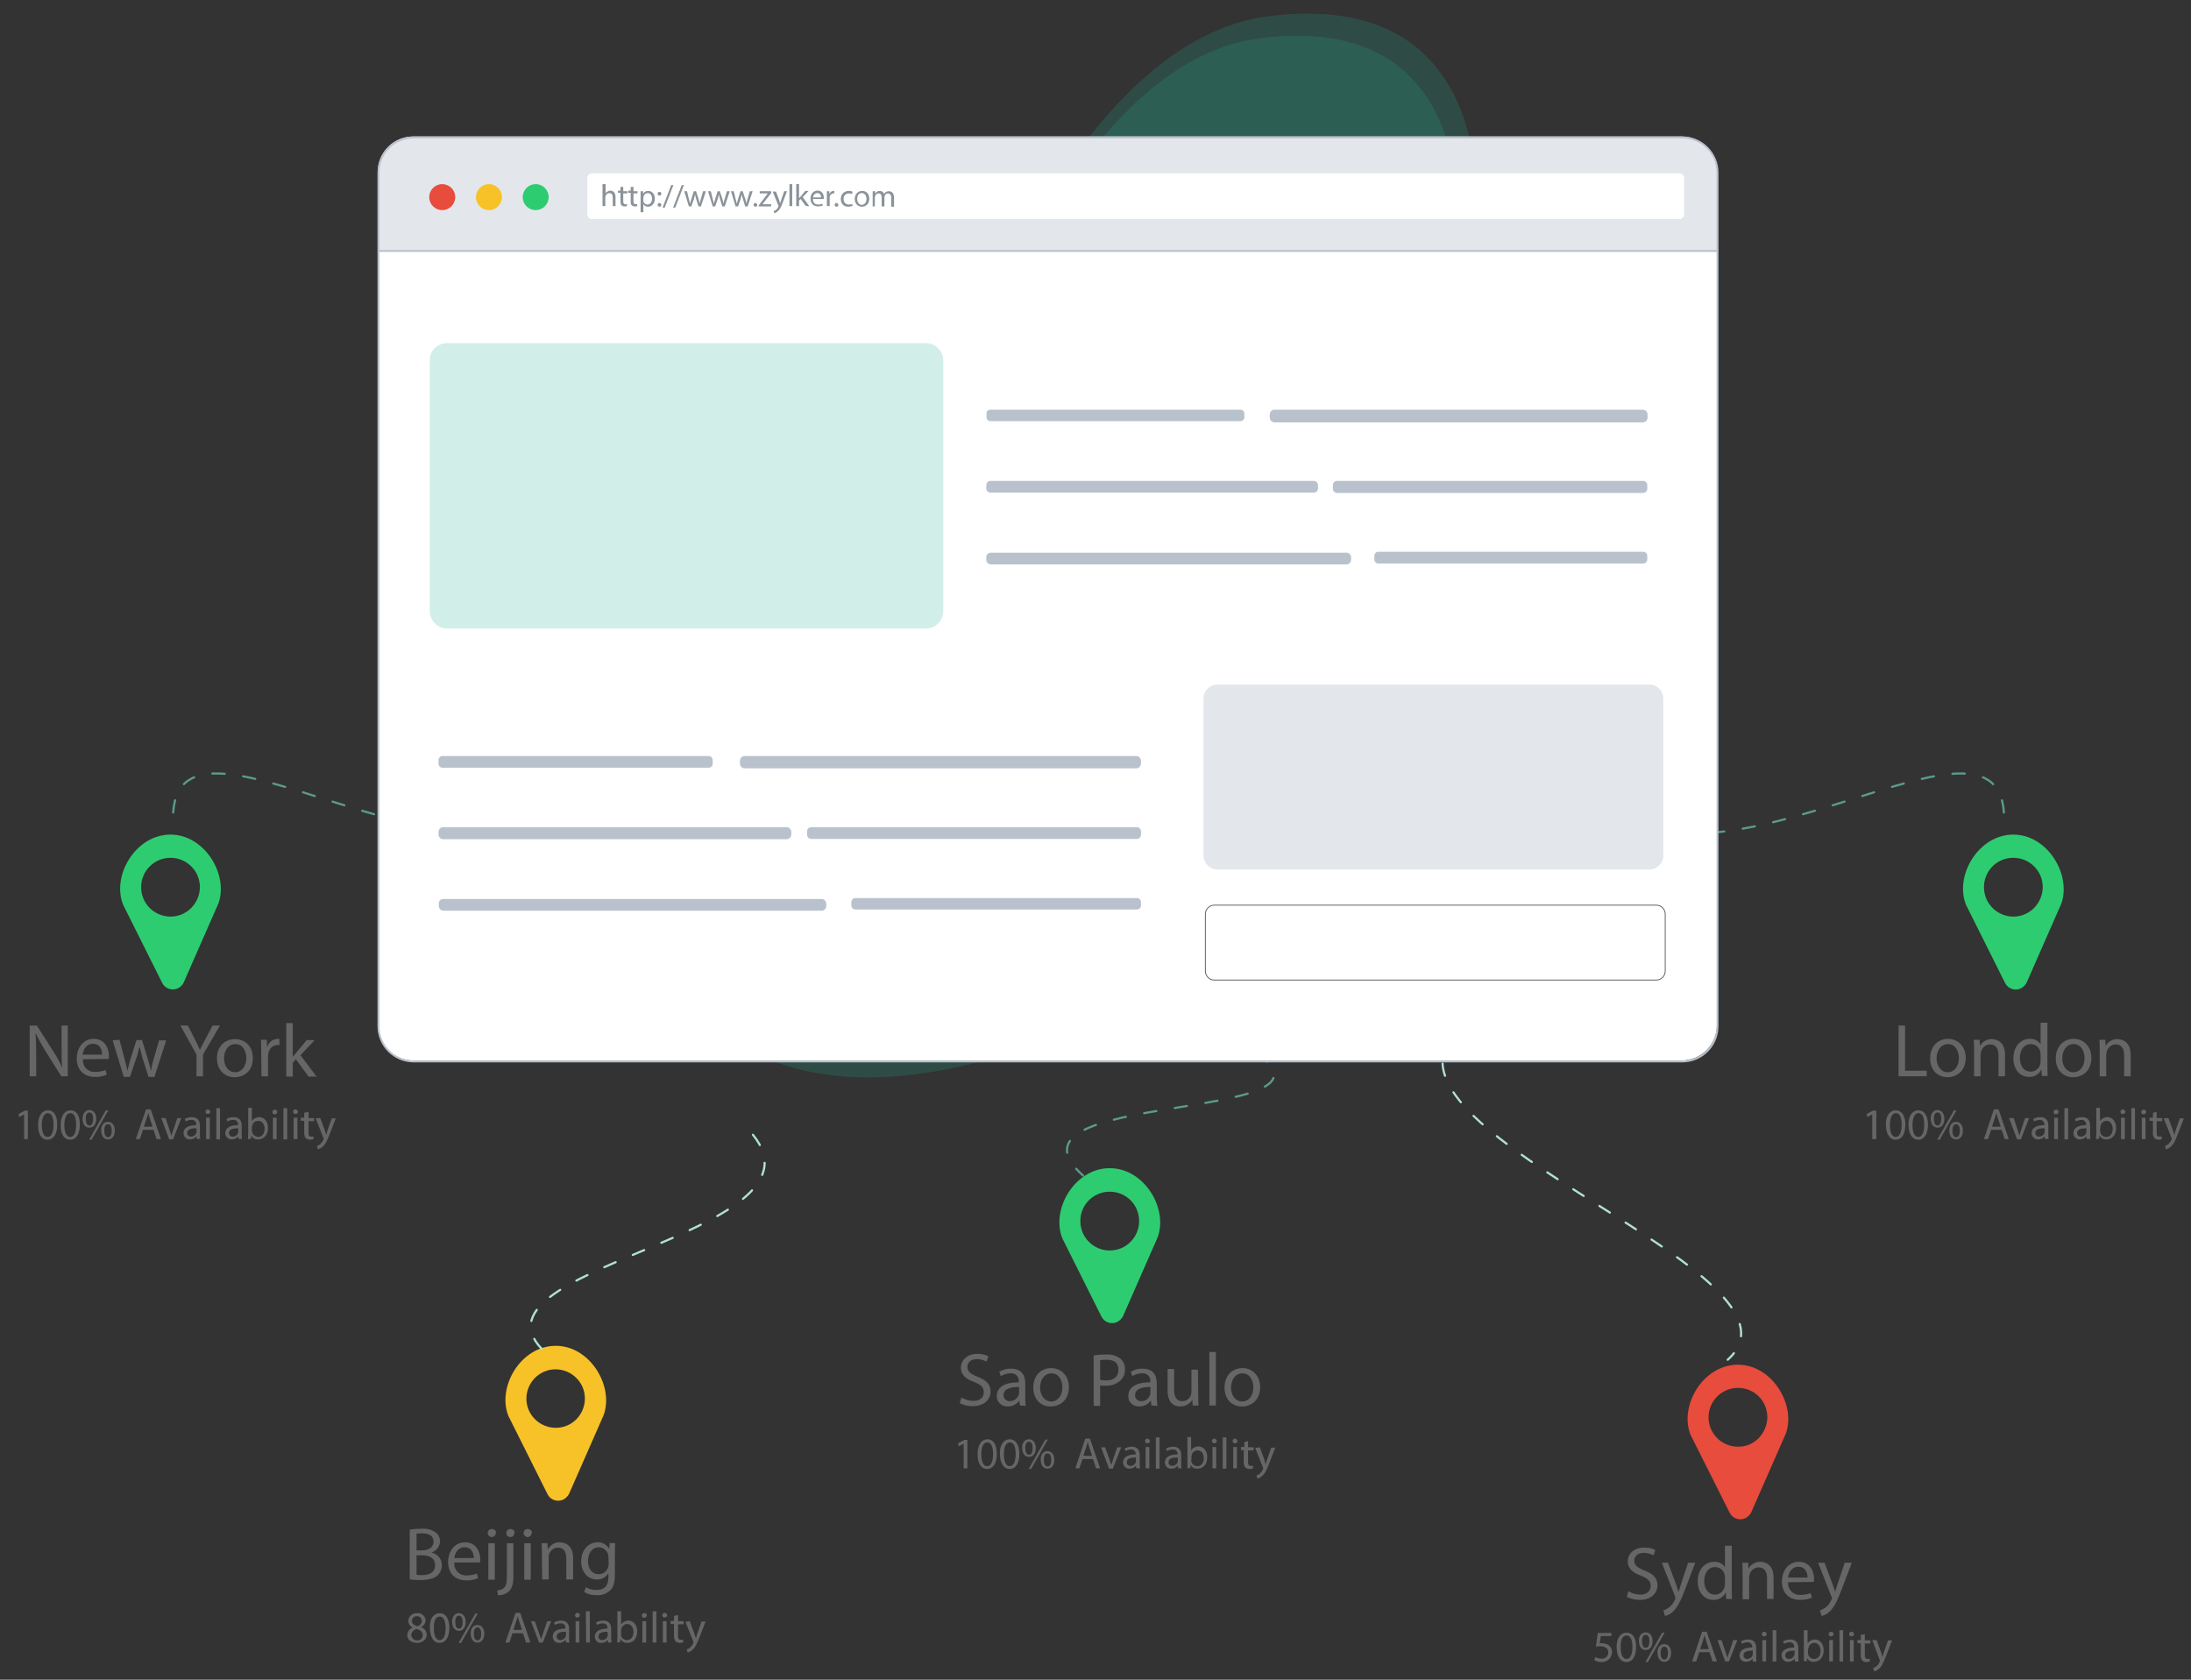 <?xml version="1.0" encoding="utf-8"?>
<!-- Generator: Adobe Illustrator 24.0.1, SVG Export Plug-In . SVG Version: 6.00 Build 0)  -->
<svg version="1.1" id="Layer_1" xmlns="http://www.w3.org/2000/svg" xmlns:xlink="http://www.w3.org/1999/xlink" x="0px" y="0px"
	 viewBox="0 0 708 542.8" style="enable-background:new 0 0 708 542.8;" xml:space="preserve">
<rect x="0" y="0" width="708" height="542.8" fill="#333333" stroke="none"/>
<style type="text/css">
	.st0{opacity:0.2;}
	.st1{fill:#20AB8E;}
	.st2{fill:none;stroke:#5B9A8C;stroke-width:0.7;stroke-linecap:round;stroke-linejoin:round;stroke-dasharray:4,6.02;}
	.st3{fill:#E74C3C;}
	.st4{fill:#F7C228;}
	.st5{fill:#2ECC71;}
	.st6{fill:#666666;}
	.st7{fill:none;stroke:#AFE1D6;stroke-width:0.7;stroke-linecap:round;stroke-linejoin:round;stroke-dasharray:4,6.02;}
	.st8{fill:#FFFFFF;}
	.st9{fill:#E3E7EB;}
	.st10{fill:none;stroke:#B9C2CC;stroke-width:0.62;stroke-miterlimit:10;}
	.st11{fill:#D2EEE8;stroke:#FFFFFF;stroke-width:0.77;stroke-linecap:round;stroke-linejoin:round;}
	.st12{fill:none;stroke:#5D6166;stroke-width:0.28;stroke-miterlimit:10;}
	.st13{fill:#B9C2CC;}
	.st14{enable-background:new    ;}
	.st15{fill:#8B9299;}
</style>
<title>Artboard 237 copy 2</title>
<g class="st0">
	<path class="st1" d="M515.1,162.6c-5.9-16.5-15.3-21.6-24.1-32.2c-10.8-13-18.2-22.4-15.3-39c4.6-27.2,6.6-95.1-65.5-86.2
		c-25.8,3.2-46.2,23-61.1,42.7c-12.6,16.8-35.4,18.3-53.6,22.2C272.9,75,250,82.2,229.3,92.9c-42.8,21.9-55.6,53.5-53.9,93.9
		c0.5,12.2,2.3,31.4,22.9,53.9c27.8,30.4,68.2,34.4,116.9,20.5c11.1-3.2,21.7-8.2,32.6-12c11.4-3.9,23.2-6.4,35.2-7.6
		c27.9-2.7,56.9,2.2,83.7-6.1c14.2-4.4,27.1-12.4,37.4-23.2C516.8,198.7,521.4,180.1,515.1,162.6z"/>
</g>
<g class="st0">
	<path class="st1" d="M506.9,161.3c-5.6-15.6-14.5-20.4-22.9-30.4c-10.3-12.3-17.2-21.2-14.5-37c4.4-25.8,6.2-90-62-81.6
		c-24.5,3-43.8,21.8-57.8,40.4c-12,15.9-33.5,17.3-50.8,21c-21.3,4.6-43,11.4-62.7,21.5c-40.6,20.8-52.7,50.7-51,88.9
		c0.5,11.5,2.1,29.7,21.6,51c26.3,28.7,64.6,32.6,110.7,19.4c10.5-3,20.5-7.8,30.9-11.3c10.8-3.7,22-6.1,33.3-7.2
		c26.5-2.6,53.9,2.1,79.3-5.8c13.5-4.2,25.7-11.8,35.4-22C508.5,195.6,512.8,177.9,506.9,161.3z"/>
</g>
<g class="st0">
	<path class="st1" d="M492.6,257.7c-5.1-14.1-13-18.4-20.6-27.4c-9.2-11-15.5-19.1-13.1-33.2c3.9-23.2,5.6-81-55.8-73.5
		c-22,2.7-39.4,19.6-52,36.4c-10.8,14.3-30.1,15.6-45.7,18.9c-19.2,4.1-38.7,10.3-56.4,19.4c-36.5,18.7-47.4,45.6-45.9,80
		c0.5,10.4,1.9,26.8,19.5,45.9c23.7,25.9,58.1,29.3,99.6,17.4c9.5-2.7,18.5-7,27.8-10.2c9.7-3.3,19.8-5.5,30-6.5
		c23.8-2.3,48.5,1.9,71.3-5.2c12.1-3.8,23.1-10.6,31.9-19.8C494.1,288.5,498,272.5,492.6,257.7z"/>
</g>
<path class="st2" d="M187.6,258.4c-39.3,38.1-131.7-38.8-131.7,6.1"/>
<path class="st3" d="M561.6,441L561.6,441c-11.3,0-19.1,13.3-15.3,22.7l12.6,25.1c0.9,1.9,3.2,2.7,5.1,1.8c0.8-0.4,1.5-1.1,1.9-1.9
	l11.2-25.5C580.4,453.9,572.6,441,561.6,441z M561.6,467.5c-5.2,0-9.5-4.2-9.5-9.5c0-5.2,4.2-9.5,9.5-9.5s9.5,4.2,9.5,9.5
	c0,0,0,0,0,0C571,463.3,566.8,467.6,561.6,467.5L561.6,467.5L561.6,467.5z"/>
<path class="st4" d="M179.6,434.9L179.6,434.9c-11.3,0-19.1,13.3-15.3,22.7l12.6,25.2c0.9,1.9,3.2,2.7,5.1,1.8
	c0.8-0.4,1.5-1.1,1.9-1.9l11.2-25.5C198.4,447.8,190.6,434.9,179.6,434.9z M179.6,461.4c-5.2,0-9.5-4.2-9.5-9.4s4.2-9.5,9.4-9.5
	s9.5,4.2,9.5,9.4c0,0,0,0,0,0C189,457.2,184.8,461.4,179.6,461.4L179.6,461.4z"/>
<path class="st5" d="M358.6,377.5L358.6,377.5c-11.3,0-19.1,13.3-15.3,22.7l12.6,25.2c0.9,1.9,3.2,2.7,5.1,1.8
	c0.8-0.4,1.5-1.1,1.9-1.9l11.2-25.5C377.5,390.4,369.7,377.5,358.6,377.5z M358.6,404.1c-5.2,0-9.5-4.2-9.5-9.5s4.2-9.5,9.5-9.5
	s9.5,4.2,9.5,9.5c0,0,0,0,0,0C368.1,399.8,363.9,404.1,358.6,404.1C358.6,404.1,358.6,404.1,358.6,404.1L358.6,404.1z"/>
<path class="st5" d="M650.6,269.7L650.6,269.7c-11.3,0-19.1,13.3-15.3,22.7l12.6,25.2c0.9,1.9,3.2,2.7,5.1,1.8
	c0.8-0.4,1.5-1.1,1.9-1.9l11.2-25.5C669.4,282.6,661.6,269.7,650.6,269.7z M650.6,296.2c-5.2,0-9.5-4.2-9.5-9.5s4.2-9.5,9.5-9.5
	c5.2,0,9.5,4.2,9.5,9.5c0,0,0,0,0,0C660,292,655.8,296.2,650.6,296.2L650.6,296.2L650.6,296.2z"/>
<path class="st6" d="M613.5,331.4h2.1v14.6h7v1.8h-9.1V331.4z"/>
<path class="st6" d="M635.2,341.8c0,4.4-3,6.3-5.9,6.3c-3.2,0-5.6-2.3-5.6-6.1c0-3.9,2.6-6.3,5.8-6.3S635.2,338.2,635.2,341.8z
	 M625.8,342c0,2.6,1.5,4.5,3.6,4.5s3.6-1.9,3.6-4.6c0-2-1-4.5-3.5-4.5S625.8,339.7,625.8,342L625.8,342z"/>
<path class="st6" d="M637.9,339.2c0-1.2,0-2.2-0.1-3.2h1.9l0.1,2l0,0c0.8-1.4,2.3-2.3,3.9-2.2c1.6,0,4.2,1,4.2,5v7h-2.1V341
	c0-1.9-0.7-3.5-2.7-3.5c-1.3,0-2.5,0.9-2.9,2.2c-0.1,0.3-0.2,0.7-0.2,1v7.1h-2.1V339.2z"/>
<path class="st6" d="M661.6,330.5v14.2c0,1,0,2.2,0.1,3h-1.9l-0.1-2h-0.1c-0.8,1.5-2.3,2.4-4,2.3c-2.8,0-5-2.4-5-6
	c0-3.9,2.4-6.3,5.3-6.3c1.4-0.1,2.8,0.6,3.5,1.8h0v-7L661.6,330.5z M659.4,340.8c0-0.3,0-0.6-0.1-0.9c-0.3-1.5-1.6-2.5-3.1-2.5
	c-2.2,0-3.5,2-3.5,4.5c0,2.4,1.2,4.4,3.5,4.4c1.5,0,2.8-1.1,3.1-2.5c0.1-0.3,0.1-0.6,0.1-0.9L659.4,340.8z"/>
<path class="st6" d="M675.8,341.8c0,4.4-3,6.3-5.9,6.3c-3.2,0-5.6-2.3-5.6-6.1c0-3.9,2.6-6.3,5.8-6.3S675.8,338.2,675.8,341.8z
	 M666.4,342c0,2.6,1.5,4.5,3.6,4.5s3.6-1.9,3.6-4.6c0-2-1-4.5-3.5-4.5S666.4,339.7,666.4,342L666.4,342z"/>
<path class="st6" d="M678.5,339.2c0-1.2,0-2.2-0.1-3.2h1.9l0.1,2l0,0c0.8-1.4,2.3-2.3,3.9-2.2c1.6,0,4.2,1,4.2,5v7h-2.1V341
	c0-1.9-0.7-3.5-2.7-3.5c-1.3,0-2.5,0.9-2.9,2.2c-0.1,0.3-0.2,0.7-0.2,1v7.1h-2.1V339.2z"/>
<path class="st6" d="M605,360.1L605,360.1l-1.6,0.9l-0.2-1l2-1.1h1.1v9.2H605L605,360.1z"/>
<path class="st6" d="M615.7,363.4c0,3.1-1.2,4.9-3.2,4.9c-1.8,0-3-1.7-3.1-4.7s1.3-4.8,3.2-4.8S615.7,360.5,615.7,363.4z
	 M610.7,363.6c0,2.4,0.7,3.8,1.9,3.8s1.9-1.5,1.9-3.9s-0.6-3.8-1.9-3.8C611.5,359.7,610.7,361.1,610.7,363.6L610.7,363.6z"/>
<path class="st6" d="M623,363.4c0,3.1-1.2,4.9-3.2,4.9c-1.8,0-3-1.7-3.1-4.7s1.3-4.8,3.2-4.8S623,360.5,623,363.4z M618,363.6
	c0,2.4,0.7,3.8,1.9,3.8s1.9-1.5,1.9-3.9s-0.6-3.8-1.9-3.8C618.8,359.7,618,361.1,618,363.6L618,363.6z"/>
<path class="st6" d="M628.3,361.5c0,2-1,2.9-2.2,2.9s-2.1-0.9-2.2-2.8s1-2.9,2.2-2.9S628.3,359.8,628.3,361.5z M624.9,361.6
	c0,1.2,0.4,2.1,1.2,2.1s1.2-0.9,1.2-2.1s-0.3-2.1-1.2-2.1S624.9,360.4,624.9,361.6z M626,368.3l5.4-9.5h0.8l-5.4,9.5H626z
	 M634.3,365.3c0,2-1,2.9-2.2,2.9s-2.2-0.9-2.2-2.8s1-2.9,2.2-2.9S634.3,363.6,634.3,365.3L634.3,365.3z M630.9,365.4
	c0,1.2,0.4,2.1,1.2,2.1s1.2-0.9,1.2-2.1s-0.3-2.1-1.2-2.1S630.9,364.2,630.9,365.4L630.9,365.4z"/>
<path class="st6" d="M643.4,365.1l-1,3h-1.3l3.2-9.6h1.5l3.3,9.6h-1.3l-1-3H643.4z M646.5,364.1l-0.9-2.8c-0.2-0.6-0.3-1.2-0.5-1.7
	l0,0c-0.1,0.6-0.3,1.1-0.5,1.7l-0.9,2.8H646.5z"/>
<path class="st6" d="M650.7,361.3l1.3,3.9c0.2,0.6,0.4,1.2,0.5,1.8l0,0c0.2-0.6,0.4-1.1,0.6-1.8l1.3-3.9h1.3l-2.7,6.9h-1.2l-2.6-6.9
	H650.7z"/>
<path class="st6" d="M660.8,368.1l-0.1-0.9l0,0c-0.5,0.7-1.3,1-2.1,1c-1.1,0.1-2-0.8-2.1-1.9c0,0,0-0.1,0-0.1c0-1.7,1.5-2.6,4.1-2.6
	v-0.1c0.1-0.8-0.5-1.5-1.2-1.6c-0.1,0-0.2,0-0.3,0c-0.6,0-1.3,0.2-1.8,0.5l-0.3-0.8c0.7-0.4,1.5-0.6,2.3-0.6c2.1,0,2.6,1.4,2.6,2.8
	v2.6c0,0.6,0,1.1,0.1,1.6L660.8,368.1z M660.6,364.6c-1.4,0-2.9,0.2-2.9,1.5c-0.1,0.6,0.4,1.1,1,1.2c0.1,0,0.1,0,0.2,0
	c0.7,0,1.4-0.4,1.7-1.1c0-0.1,0.1-0.3,0.1-0.4V364.6z"/>
<path class="st6" d="M665.2,359.3c0,0.4-0.3,0.7-0.7,0.8c0,0-0.1,0-0.1,0c-0.4,0-0.8-0.3-0.8-0.7c0,0,0,0,0,0c0-0.4,0.3-0.8,0.7-0.8
	c0,0,0,0,0.1,0C664.9,358.5,665.2,358.9,665.2,359.3C665.2,359.3,665.2,359.3,665.2,359.3z M663.8,368.1v-6.9h1.2v6.9H663.8z"/>
<path class="st6" d="M667.1,358.1h1.2v10.1h-1.2V358.1z"/>
<path class="st6" d="M674.3,368.1l-0.1-0.9l0,0c-0.5,0.7-1.3,1-2.1,1c-1.1,0.1-2-0.8-2.1-1.9c0,0,0-0.1,0-0.1c0-1.7,1.5-2.6,4.1-2.6
	v-0.1c0.1-0.8-0.5-1.5-1.2-1.6c-0.1,0-0.2,0-0.3,0c-0.6,0-1.3,0.2-1.8,0.5l-0.3-0.8c0.7-0.4,1.5-0.6,2.3-0.6c2.1,0,2.6,1.4,2.6,2.8
	v2.6c0,0.6,0,1.1,0.1,1.6L674.3,368.1z M674.1,364.6c-1.4,0-2.9,0.2-2.9,1.5c-0.1,0.6,0.4,1.1,1,1.2c0.1,0,0.1,0,0.2,0
	c0.7,0,1.4-0.4,1.7-1.1c0-0.1,0.1-0.3,0.1-0.4V364.6z"/>
<path class="st6" d="M677.3,368.1c0-0.5,0.1-1.2,0.1-1.8v-8.3h1.2v4.3l0,0c0.5-0.8,1.4-1.3,2.3-1.3c1.7,0,2.9,1.4,2.9,3.5
	c0,2.5-1.5,3.7-3.1,3.7c-1,0.1-1.8-0.4-2.3-1.3l0,0l-0.1,1.1L677.3,368.1z M678.6,365.4c0,0.2,0,0.3,0.1,0.5c0.2,0.9,1,1.5,1.9,1.5
	c1.3,0,2.1-1.1,2.1-2.6c0-1.4-0.7-2.6-2-2.6c-0.9,0-1.7,0.6-1.9,1.5c0,0.2-0.1,0.3-0.1,0.5L678.6,365.4z"/>
<path class="st6" d="M686.8,359.3c0,0.4-0.4,0.7-0.9,0.7c-0.4,0-0.6-0.3-0.7-0.7c0-0.4,0.3-0.8,0.7-0.8c0,0,0,0,0,0
	C686.4,358.5,686.8,358.9,686.8,359.3C686.8,359.3,686.8,359.3,686.8,359.3z M685.4,368.1v-6.9h1.2v6.9H685.4z"/>
<path class="st6" d="M688.7,358.1h1.2v10.1h-1.2V358.1z"/>
<path class="st6" d="M693.5,359.3c0,0.4-0.3,0.7-0.7,0.8c0,0-0.1,0-0.1,0c-0.4,0-0.8-0.3-0.8-0.7c0,0,0,0,0,0c0-0.4,0.3-0.8,0.7-0.8
	c0,0,0,0,0.1,0C693.1,358.5,693.5,358.9,693.5,359.3C693.5,359.3,693.5,359.3,693.5,359.3z M692.1,368.1v-6.9h1.2v6.9H692.1z"/>
<path class="st6" d="M696.9,359.3v2h1.8v1h-1.8v3.7c0,0.9,0.2,1.3,0.9,1.3c0.2,0,0.5,0,0.7-0.1l0.1,0.9c-0.4,0.1-0.7,0.2-1.1,0.2
	c-0.5,0-1-0.2-1.3-0.5c-0.4-0.5-0.6-1.2-0.5-1.8v-3.8h-1.1v-1h1.1v-1.6L696.9,359.3z"/>
<path class="st6" d="M700.7,361.3l1.5,4.1c0.2,0.5,0.3,1,0.4,1.4l0,0c0.1-0.4,0.3-0.9,0.4-1.4l1.4-4h1.3l-1.9,4.9
	c-0.9,2.4-1.5,3.6-2.4,4.3c-0.4,0.4-1,0.7-1.5,0.8l-0.3-1.1c0.4-0.1,0.8-0.3,1.1-0.6c0.4-0.4,0.8-0.9,1-1.4c0.1-0.1,0.1-0.2,0.1-0.3
	c0-0.1,0-0.2-0.1-0.3l-2.5-6.3L700.7,361.3z"/>
<path class="st5" d="M55.1,269.7L55.1,269.7c-11.3,0-19.1,13.3-15.3,22.7l12.6,25.2c0.9,1.9,3.3,2.7,5.2,1.7
	c0.8-0.4,1.5-1.1,1.8-1.9l11.2-25.5C73.9,282.6,66.1,269.7,55.1,269.7z M55.1,296.2c-5.2,0-9.5-4.2-9.5-9.5c0-5.2,4.2-9.5,9.5-9.5
	c5.2,0,9.5,4.2,9.5,9.5c0,0,0,0,0,0C64.5,292,60.3,296.2,55.1,296.2C55.1,296.2,55.1,296.2,55.1,296.2L55.1,296.2z"/>
<path class="st6" d="M9.6,347.8v-16.4h2.3l5.3,8.3c1.1,1.7,2.1,3.5,2.9,5.3l0,0c-0.2-2.2-0.2-4.2-0.2-6.7v-6.9h2v16.4h-2.1l-5.2-8.3
	c-1.1-1.8-2.1-3.6-3-5.5h-0.1c0.1,2.1,0.2,4,0.2,6.8v7L9.6,347.8z"/>
<path class="st6" d="M26.8,342.3c-0.2,2.1,1.3,3.9,3.4,4.1c0.2,0,0.4,0,0.6,0c1.1,0,2.2-0.2,3.3-0.6l0.4,1.5
	c-1.2,0.5-2.6,0.8-3.9,0.7c-3.6,0-5.8-2.4-5.8-5.9s2.1-6.4,5.5-6.4c3.8,0,4.9,3.4,4.9,5.5c0,0.3,0,0.7-0.1,1L26.8,342.3z M33,340.8
	c0-1.4-0.6-3.5-3-3.5c-2.2,0-3.1,2-3.3,3.5H33z"/>
<path class="st6" d="M38.6,336l1.6,6c0.3,1.3,0.7,2.5,0.9,3.8h0.1c0.3-1.2,0.7-2.5,1-3.7l1.9-6h1.8l1.8,5.9c0.4,1.4,0.8,2.7,1,3.9
	h0.1c0.2-1.3,0.5-2.6,0.9-3.8l1.7-5.9h2.3l-3.8,11.8h-1.9l-1.8-5.6c-0.4-1.3-0.7-2.6-1-3.9H45c-0.3,1.3-0.6,2.6-1.1,3.9l-1.9,5.6h-2
	l-3.6-11.8L38.6,336z"/>
<path class="st6" d="M63.5,347.8v-7l-5.2-9.4h2.4l2.3,4.5c0.6,1.2,1.1,2.2,1.6,3.4l0,0c0.5-1.1,1-2.1,1.7-3.4l2.4-4.5h2.4l-5.5,9.4
	v7L63.5,347.8z"/>
<path class="st6" d="M81.7,341.9c0,4.4-3,6.2-5.9,6.2c-3.2,0-5.7-2.3-5.7-6.1c0-3.9,2.6-6.2,5.8-6.2
	C79.3,335.8,81.7,338.2,81.7,341.9z M72.4,342c0,2.6,1.5,4.5,3.6,4.5s3.6-1.9,3.6-4.6c0-2-1-4.5-3.5-4.5S72.4,339.7,72.4,342
	L72.4,342z"/>
<path class="st6" d="M84.4,339.7c0-1.4,0-2.6-0.1-3.7h1.9l0.1,2.3h0.1c0.4-1.5,1.7-2.5,3.3-2.6c0.2,0,0.4,0,0.6,0.1v2
	c-0.2-0.1-0.5-0.1-0.7-0.1c-1.5,0.1-2.7,1.2-2.9,2.8c-0.1,0.3-0.1,0.7-0.1,1v6.3h-2.1L84.4,339.7z"/>
<path class="st6" d="M94.6,341.5L94.6,341.5c0.3-0.4,0.8-0.9,1.1-1.3l3.4-4.1h2.6l-4.6,4.9l5.2,6.9h-2.6l-4.1-5.6l-1,1.2v4.4h-2.1
	v-17.3h2.1V341.5z"/>
<path class="st6" d="M7.8,360.1L7.8,360.1l-1.6,0.9L6,360l2-1.1H9v9.2H7.8V360.1z"/>
<path class="st6" d="M18.5,363.4c0,3.1-1.2,4.9-3.2,4.9c-1.8,0-3-1.7-3-4.7s1.3-4.8,3.2-4.8S18.5,360.5,18.5,363.4z M13.5,363.6
	c0,2.4,0.7,3.8,1.9,3.8s1.9-1.5,1.9-3.9s-0.6-3.8-1.9-3.8C14.3,359.7,13.5,361.1,13.5,363.6L13.5,363.6z"/>
<path class="st6" d="M25.8,363.4c0,3.1-1.2,4.9-3.2,4.9c-1.8,0-3-1.7-3-4.7s1.3-4.8,3.2-4.8S25.8,360.5,25.8,363.4z M20.8,363.6
	c0,2.4,0.7,3.8,1.9,3.8c1.3,0,1.9-1.5,1.9-3.9s-0.6-3.8-1.9-3.8C21.6,359.7,20.8,361.1,20.8,363.6L20.8,363.6z"/>
<path class="st6" d="M31.1,361.5c0,2-1,2.9-2.2,2.9s-2.2-0.9-2.2-2.8s1-2.9,2.2-2.9S31.1,359.8,31.1,361.5z M27.7,361.6
	c0,1.2,0.4,2.1,1.2,2.1s1.2-0.9,1.2-2.1s-0.3-2.1-1.2-2.1S27.7,360.4,27.7,361.6z M28.8,368.3l5.4-9.5H35l-5.4,9.5L28.8,368.3z
	 M37.1,365.3c0,2-1,2.9-2.2,2.9s-2.1-0.9-2.2-2.8s1-2.9,2.2-2.9S37.1,363.6,37.1,365.3L37.1,365.3z M33.7,365.4
	c0,1.2,0.4,2.1,1.2,2.1s1.2-0.9,1.2-2.1s-0.3-2.1-1.2-2.1S33.7,364.2,33.7,365.4L33.7,365.4z"/>
<path class="st6" d="M46.2,365.1l-1,3h-1.3l3.3-9.6h1.5l3.3,9.6h-1.4l-1-3H46.2z M49.3,364.1l-0.9-2.8c-0.2-0.6-0.4-1.2-0.5-1.7l0,0
	c-0.1,0.6-0.3,1.1-0.5,1.7l-0.9,2.8H49.3z"/>
<path class="st6" d="M53.5,361.3l1.3,3.9c0.2,0.6,0.4,1.2,0.6,1.8l0,0c0.2-0.6,0.3-1.1,0.6-1.8l1.3-3.9h1.3l-2.7,6.9h-1.2l-2.6-6.9
	H53.5z"/>
<path class="st6" d="M63.6,368.1l-0.1-0.9l0,0c-0.5,0.7-1.3,1-2.1,1c-1.1,0.1-2-0.8-2.1-1.9c0,0,0-0.1,0-0.1c0-1.7,1.5-2.6,4.1-2.6
	v-0.1c0.1-0.8-0.4-1.5-1.2-1.6c-0.1,0-0.2,0-0.4,0c-0.6,0-1.3,0.2-1.8,0.5l-0.3-0.8c0.7-0.4,1.5-0.6,2.3-0.6c2.1,0,2.6,1.4,2.6,2.8
	v2.6c0,0.6,0,1.1,0.1,1.6L63.6,368.1z M63.4,364.6c-1.4,0-2.9,0.2-2.9,1.5c-0.1,0.6,0.4,1.1,1,1.2c0.1,0,0.1,0,0.2,0
	c0.7,0,1.4-0.4,1.7-1.1c0-0.1,0.1-0.3,0.1-0.4V364.6z"/>
<path class="st6" d="M68,359.3c0,0.4-0.4,0.7-0.9,0.7c-0.4,0-0.6-0.3-0.7-0.7c0-0.4,0.3-0.8,0.7-0.8c0,0,0,0,0,0
	C67.6,358.5,68,358.9,68,359.3C68,359.3,68,359.3,68,359.3z M66.6,368.1v-6.9h1.2v6.9H66.6z"/>
<path class="st6" d="M69.9,358.1h1.2v10.1h-1.2V358.1z"/>
<path class="st6" d="M77.1,368.1l-0.1-0.9l0,0c-0.5,0.7-1.3,1-2.1,1c-1.1,0.1-2-0.8-2.1-1.9c0,0,0-0.1,0-0.1c0-1.7,1.5-2.6,4.1-2.6
	v-0.1c0.1-0.8-0.4-1.5-1.2-1.6c-0.1,0-0.2,0-0.4,0c-0.6,0-1.3,0.2-1.8,0.5l-0.3-0.8c0.7-0.4,1.5-0.6,2.3-0.6c2.1,0,2.6,1.4,2.6,2.8
	v2.6c0,0.6,0,1.1,0.1,1.6L77.1,368.1z M76.9,364.6c-1.4,0-2.9,0.2-2.9,1.5c-0.1,0.6,0.4,1.1,1,1.2c0.1,0,0.1,0,0.2,0
	c0.7,0,1.4-0.4,1.7-1.1c0-0.1,0.1-0.3,0.1-0.4V364.6z"/>
<path class="st6" d="M80.1,368.1c0-0.5,0.1-1.2,0.1-1.8v-8.3h1.2v4.3l0,0c0.5-0.8,1.4-1.3,2.3-1.3c1.7,0,2.9,1.4,2.9,3.5
	c0,2.5-1.6,3.7-3.1,3.7c-1,0.1-1.9-0.4-2.3-1.3l0,0l-0.1,1.1L80.1,368.1z M81.4,365.4c0,0.2,0,0.3,0.1,0.5c0.2,0.8,1,1.4,1.9,1.5
	c1.3,0,2.1-1.1,2.1-2.6c0-1.4-0.7-2.6-2.1-2.6c-0.9,0-1.7,0.6-1.9,1.5c0,0.2-0.1,0.3-0.1,0.5V365.4z"/>
<path class="st6" d="M89.6,359.3c0,0.4-0.3,0.7-0.7,0.8c0,0-0.1,0-0.1,0c-0.4,0-0.8-0.3-0.8-0.7c0,0,0,0,0,0c0-0.4,0.3-0.8,0.7-0.8
	c0,0,0,0,0,0C89.2,358.5,89.6,358.9,89.6,359.3C89.6,359.3,89.6,359.3,89.6,359.3z M88.2,368.1v-6.9h1.2v6.9H88.2z"/>
<path class="st6" d="M91.6,358.1h1.2v10.1h-1.2V358.1z"/>
<path class="st6" d="M96.3,359.3c0,0.4-0.4,0.7-0.9,0.7c-0.4,0-0.6-0.3-0.7-0.7c0-0.4,0.3-0.8,0.7-0.8c0,0,0,0,0,0
	C95.9,358.5,96.3,358.9,96.3,359.3C96.3,359.3,96.3,359.3,96.3,359.3z M94.9,368.1v-6.9h1.2v6.9H94.9z"/>
<path class="st6" d="M99.7,359.3v2h1.8v1h-1.8v3.7c0,0.9,0.2,1.3,0.9,1.3c0.2,0,0.5,0,0.7-0.1v0.9c-0.4,0.1-0.7,0.2-1.1,0.2
	c-0.5,0-1-0.2-1.4-0.5c-0.4-0.5-0.5-1.2-0.5-1.8v-3.8h-1.1v-1h1.1v-1.6L99.7,359.3z"/>
<path class="st6" d="M103.5,361.3l1.5,4.1c0.2,0.5,0.3,1,0.4,1.4l0,0c0.1-0.4,0.3-0.9,0.4-1.4l1.4-4h1.3l-1.9,4.9
	c-0.9,2.4-1.5,3.6-2.4,4.3c-0.4,0.4-1,0.7-1.5,0.8l-0.3-1.1c0.4-0.1,0.8-0.3,1.1-0.6c0.4-0.4,0.8-0.9,1-1.4c0.1-0.1,0.1-0.2,0.1-0.3
	c0-0.1,0-0.2-0.1-0.3l-2.5-6.3L103.5,361.3z"/>
<path class="st6" d="M310.7,451.6c1.1,0.7,2.5,1.1,3.8,1.1c2.2,0,3.4-1.1,3.4-2.8s-0.9-2.4-3.1-3.3c-2.7-1-4.3-2.3-4.3-4.6
	c0-2.5,2.1-4.5,5.3-4.5c1.3,0,2.5,0.2,3.6,0.8l-0.6,1.7c-1-0.5-2-0.8-3.1-0.8c-2.2,0-3.1,1.3-3.1,2.5c0,1.5,1,2.3,3.3,3.2
	c2.8,1.1,4.2,2.4,4.2,4.8s-1.9,4.7-5.8,4.7c-1.5,0-2.9-0.3-4.2-1L310.7,451.6z"/>
<path class="st6" d="M329.6,454.2l-0.2-1.5h-0.1c-0.8,1.1-2.2,1.8-3.6,1.8c-1.9,0.1-3.5-1.3-3.6-3.1c0-0.1,0-0.2,0-0.3
	c0-2.8,2.5-4.4,7.1-4.4v-0.2c0.2-1.3-0.8-2.6-2.1-2.7c-0.2,0-0.4,0-0.6,0c-1.1,0-2.1,0.3-3.1,0.9l-0.5-1.4c1.2-0.7,2.5-1.1,3.9-1
	c3.6,0,4.5,2.5,4.5,4.8v4.4c0,0.9,0,1.9,0.2,2.8L329.6,454.2z M329.3,448.2c-2.3,0-5,0.4-5,2.6c-0.1,1,0.7,1.9,1.8,2
	c0.1,0,0.2,0,0.2,0c1.3,0,2.4-0.8,2.9-2c0.1-0.2,0.1-0.4,0.1-0.7L329.3,448.2z"/>
<path class="st6" d="M345.4,448.2c0,4.4-3,6.3-5.9,6.3c-3.2,0-5.6-2.3-5.6-6.1c0-4,2.6-6.3,5.8-6.3S345.4,444.6,345.4,448.2z
	 M336.1,448.4c0,2.6,1.5,4.5,3.6,4.5s3.6-1.9,3.6-4.6c0-2-1-4.5-3.5-4.5S336.1,446.1,336.1,448.4z"/>
<path class="st6" d="M353.4,438c1.3-0.2,2.7-0.3,4.1-0.3c1.6-0.1,3.3,0.4,4.6,1.4c1,0.9,1.5,2.1,1.4,3.4c0.1,1.3-0.4,2.5-1.3,3.5
	c-1.4,1.3-3.2,1.9-5,1.8c-0.6,0-1.1,0-1.7-0.1v6.6h-2.1L353.4,438z M355.5,445.9c0.6,0.1,1.2,0.2,1.8,0.2c2.6,0,4.1-1.2,4.1-3.5
	s-1.5-3.2-3.9-3.2c-0.7,0-1.3,0-2,0.2V445.9z"/>
<path class="st6" d="M372.1,454.2l-0.2-1.5h-0.1c-0.8,1.1-2.2,1.8-3.6,1.8c-1.9,0.1-3.5-1.2-3.6-3.1c0-0.1,0-0.2,0-0.3
	c0-2.8,2.5-4.4,7.1-4.4v-0.2c0.2-1.3-0.8-2.6-2.1-2.7c-0.2,0-0.4,0-0.6,0c-1.1,0-2.1,0.3-3.1,0.9l-0.5-1.4c1.2-0.7,2.5-1.1,3.9-1
	c3.6,0,4.5,2.5,4.5,4.8v4.4c0,0.9,0.1,1.9,0.2,2.8L372.1,454.2z M371.8,448.2c-2.3,0-5,0.4-5,2.6c-0.1,1,0.7,1.9,1.8,2
	c0.1,0,0.2,0,0.2,0c1.3,0,2.4-0.8,2.8-2c0.1-0.2,0.1-0.4,0.1-0.7L371.8,448.2z"/>
<path class="st6" d="M387.2,451c0,1.2,0,2.3,0.1,3.2h-1.9l-0.1-1.9h0c-0.8,1.4-2.3,2.2-3.9,2.2c-1.9,0-4.1-1-4.1-5.2v-6.9h2.1v6.6
	c0,2.2,0.7,3.8,2.6,3.8c1.7,0,3-1.3,3-3v-7.2h2.1L387.2,451z"/>
<path class="st6" d="M390.8,436.9h2.1v17.3h-2.1V436.9z"/>
<path class="st6" d="M407.2,448.2c0,4.4-3,6.3-5.9,6.3c-3.2,0-5.6-2.3-5.6-6.1c0-4,2.6-6.3,5.8-6.3S407.2,444.6,407.2,448.2z
	 M397.8,448.4c0,2.6,1.5,4.5,3.6,4.5s3.6-1.9,3.6-4.6c0-2-1-4.5-3.5-4.5S397.8,446.1,397.8,448.4L397.8,448.4z"/>
<path class="st6" d="M311.4,466.5L311.4,466.5l-1.6,0.9l-0.2-1l2-1.1h1v9.2h-1.2V466.5z"/>
<path class="st6" d="M322.1,469.8c0,3.1-1.2,4.9-3.2,4.9c-1.8,0-3-1.7-3-4.8s1.3-4.8,3.2-4.8S322.1,466.9,322.1,469.8z M317.1,470
	c0,2.4,0.7,3.8,1.9,3.8s1.9-1.5,1.9-3.9s-0.6-3.8-1.9-3.8C317.9,466.1,317.1,467.4,317.1,470L317.1,470z"/>
<path class="st6" d="M329.4,469.8c0,3.1-1.2,4.9-3.2,4.9c-1.8,0-3-1.7-3.1-4.8s1.3-4.8,3.2-4.8S329.4,466.9,329.4,469.8z M324.4,470
	c0,2.4,0.7,3.8,1.9,3.8s1.9-1.5,1.9-3.9s-0.6-3.8-1.9-3.8C325.2,466.1,324.4,467.4,324.4,470L324.4,470z"/>
<path class="st6" d="M334.7,467.9c0,2-1,2.9-2.2,2.9s-2.1-0.9-2.2-2.8s1-2.9,2.2-2.9S334.7,466.1,334.7,467.9z M331.3,468
	c0,1.2,0.4,2.1,1.2,2.1s1.2-0.9,1.2-2.1s-0.3-2.1-1.2-2.1S331.3,466.8,331.3,468L331.3,468z M332.4,474.7l5.4-9.5h0.8l-5.4,9.5
	H332.4z M340.7,471.7c0,2-1,2.9-2.2,2.9s-2.1-0.9-2.2-2.8s1-2.9,2.2-2.9S340.7,470,340.7,471.7L340.7,471.7z M337.3,471.8
	c0,1.2,0.4,2.1,1.2,2.1s1.2-0.9,1.2-2.1s-0.3-2.1-1.2-2.1S337.3,470.6,337.3,471.8L337.3,471.8z"/>
<path class="st6" d="M349.8,471.5l-1,3h-1.3l3.2-9.6h1.5l3.3,9.6h-1.3l-1-3H349.8z M352.9,470.5l-0.9-2.8c-0.2-0.6-0.4-1.2-0.5-1.8
	l0,0c-0.1,0.6-0.3,1.1-0.5,1.7l-0.9,2.8L352.9,470.5z"/>
<path class="st6" d="M357.1,467.7l1.4,3.9c0.2,0.6,0.4,1.2,0.6,1.8l0,0c0.2-0.6,0.4-1.1,0.6-1.8l1.3-3.9h1.3l-2.7,6.9h-1.2l-2.6-6.9
	H357.1z"/>
<path class="st6" d="M367.2,474.5l-0.1-0.9l0,0c-0.5,0.7-1.3,1-2.1,1c-1.1,0.1-2-0.8-2.1-1.9c0,0,0-0.1,0-0.1c0-1.7,1.5-2.6,4.1-2.6
	V470c0.1-0.8-0.5-1.5-1.2-1.6c-0.1,0-0.2,0-0.3,0c-0.6,0-1.3,0.2-1.8,0.5l-0.3-0.8c0.7-0.4,1.5-0.6,2.3-0.6c2.1,0,2.6,1.4,2.6,2.8
	v2.6c0,0.5,0,1.1,0.1,1.6L367.2,474.5z M367,471c-1.4,0-2.9,0.2-2.9,1.5c-0.1,0.6,0.4,1.1,1,1.2c0.1,0,0.1,0,0.2,0
	c0.7,0,1.4-0.4,1.7-1.1c0.1-0.1,0.1-0.3,0.1-0.4L367,471z"/>
<path class="st6" d="M371.6,465.7c0,0.4-0.4,0.7-0.9,0.7c-0.4,0-0.6-0.3-0.7-0.7c0-0.4,0.3-0.8,0.7-0.8c0,0,0,0,0,0
	C371.2,464.9,371.6,465.3,371.6,465.7C371.6,465.7,371.6,465.7,371.6,465.7z M370.2,474.5v-6.9h1.2v6.9H370.2z"/>
<path class="st6" d="M373.5,464.5h1.2v10.1h-1.2V464.5z"/>
<path class="st6" d="M380.7,474.5l-0.1-0.9h0c-0.5,0.7-1.3,1-2.1,1c-1.1,0.1-2-0.8-2.1-1.9c0,0,0-0.1,0-0.1c0-1.7,1.5-2.6,4.1-2.6
	V470c0.1-0.8-0.4-1.5-1.2-1.6c-0.1,0-0.2,0-0.4,0c-0.6,0-1.3,0.2-1.8,0.5l-0.3-0.8c0.7-0.4,1.5-0.6,2.3-0.6c2.1,0,2.6,1.4,2.6,2.8
	v2.6c0,0.5,0,1.1,0.1,1.6L380.7,474.5z M380.5,471c-1.4,0-2.9,0.2-2.9,1.5c-0.1,0.6,0.4,1.1,1,1.2c0.1,0,0.1,0,0.2,0
	c0.7,0,1.4-0.4,1.7-1.1c0-0.1,0.1-0.3,0.1-0.4V471z"/>
<path class="st6" d="M383.7,474.5c0-0.5,0-1.2,0-1.8v-8.3h1.2v4.3l0,0c0.5-0.8,1.4-1.3,2.3-1.3c1.7,0,2.9,1.4,2.9,3.5
	c0,2.5-1.5,3.7-3.1,3.7c-1,0.1-1.9-0.4-2.3-1.3h0l0,1.1L383.7,474.5z M384.9,471.8c0,0.2,0,0.3,0.1,0.5c0.2,0.9,1,1.5,1.9,1.5
	c1.3,0,2.1-1.1,2.1-2.6c0-1.4-0.7-2.5-2-2.5c-0.9,0-1.7,0.6-1.9,1.5c0,0.2-0.1,0.3-0.1,0.5V471.8z"/>
<path class="st6" d="M393.2,465.7c0,0.4-0.4,0.7-0.9,0.7c-0.4,0-0.6-0.3-0.7-0.7c0-0.4,0.3-0.8,0.7-0.8c0,0,0,0,0.1,0
	C392.8,464.9,393.2,465.3,393.2,465.7C393.2,465.7,393.2,465.7,393.2,465.7z M391.8,474.5v-6.9h1.2v6.9H391.8z"/>
<path class="st6" d="M395.1,464.5h1.2v10.1h-1.2V464.5z"/>
<path class="st6" d="M399.9,465.7c0,0.4-0.4,0.7-0.9,0.7c-0.4,0-0.6-0.3-0.7-0.7c0-0.4,0.3-0.8,0.7-0.8c0,0,0,0,0,0
	C399.5,464.9,399.8,465.3,399.9,465.7C399.9,465.7,399.9,465.7,399.9,465.7z M398.5,474.5v-6.9h1.2v6.9H398.5z"/>
<path class="st6" d="M403.3,465.7v2h1.8v1h-1.8v3.7c0,0.9,0.2,1.3,0.9,1.3c0.2,0,0.5,0,0.7-0.1l0,0.9c-0.4,0.1-0.7,0.2-1.1,0.2
	c-0.5,0-1-0.2-1.4-0.5c-0.4-0.5-0.6-1.2-0.5-1.8v-3.8H401v-1h1.1V466L403.3,465.7z"/>
<path class="st6" d="M407.1,467.7l1.5,4.1c0.1,0.5,0.3,1,0.4,1.4l0,0c0.1-0.4,0.3-0.9,0.4-1.4l1.4-4h1.3l-1.9,4.9
	c-0.9,2.4-1.5,3.6-2.4,4.3c-0.4,0.4-1,0.7-1.5,0.8l-0.3-1c0.4-0.1,0.8-0.3,1.1-0.6c0.4-0.4,0.8-0.9,1-1.4c0-0.1,0.1-0.2,0.1-0.3
	c0-0.1,0-0.2-0.1-0.3l-2.5-6.3L407.1,467.7z"/>
<path class="st6" d="M132.4,494.3c1.3-0.2,2.6-0.3,3.9-0.3c1.6-0.1,3.2,0.3,4.5,1.2c0.9,0.7,1.4,1.8,1.4,2.9
	c-0.1,1.7-1.2,3.1-2.8,3.6v0c2,0.4,3.4,2.1,3.4,4.1c0,1.2-0.5,2.4-1.4,3.3c-1.1,1-3,1.5-5.7,1.5c-1.1,0-2.2-0.1-3.3-0.2V494.3z
	 M134.6,501h1.9c2.2,0,3.6-1.2,3.6-2.8c0-1.9-1.5-2.7-3.6-2.7c-0.6,0-1.3,0-1.9,0.1V501z M134.6,508.9c0.6,0.1,1.2,0.1,1.8,0.1
	c2.2,0,4.2-0.8,4.2-3.2s-1.9-3.2-4.2-3.2h-1.8V508.9z"/>
<path class="st6" d="M146.8,505c-0.2,2.1,1.4,3.9,3.4,4.1c0.2,0,0.4,0,0.6,0c1.1,0,2.2-0.2,3.3-0.6l0.4,1.5
	c-1.2,0.5-2.6,0.8-3.9,0.7c-3.6,0-5.8-2.4-5.8-5.9s2.1-6.4,5.5-6.4c3.8,0,4.9,3.4,4.9,5.5c0,0.3,0,0.7-0.1,1H146.8z M153.1,503.5
	c0-1.4-0.6-3.5-3-3.5c-2.2,0-3.1,2-3.3,3.5H153.1z"/>
<path class="st6" d="M160.2,495.4c0,0.7-0.6,1.3-1.3,1.3s-1.3-0.6-1.3-1.3c0-0.7,0.5-1.3,1.3-1.3c0,0,0.1,0,0.1,0
	c0.7,0,1.3,0.5,1.3,1.2C160.2,495.3,160.2,495.3,160.2,495.4z M157.8,510.5v-11.8h2.1v11.8H157.8z"/>
<path class="st6" d="M160.7,513.9c0.9,0,1.7-0.3,2.3-0.9c0.6-0.7,0.8-1.6,0.8-4.4v-9.9h2.1v10.7c0,2.3-0.4,3.8-1.4,4.8
	c-1,0.9-2.3,1.4-3.6,1.3L160.7,513.9z M166.2,495.4c0,0.7-0.5,1.3-1.2,1.3c0,0-0.1,0-0.1,0c-0.7,0-1.3-0.5-1.3-1.2c0,0,0,0,0-0.1
	c0-0.7,0.6-1.3,1.3-1.3c0,0,0.1,0,0.1,0c0.7,0,1.3,0.5,1.3,1.2C166.2,495.3,166.2,495.3,166.2,495.4z"/>
<path class="st6" d="M171.8,495.4c0,0.7-0.6,1.3-1.3,1.3s-1.3-0.6-1.3-1.3c0-0.7,0.5-1.3,1.3-1.3c0,0,0.1,0,0.1,0
	c0.7,0,1.3,0.5,1.3,1.2C171.8,495.3,171.8,495.3,171.8,495.4z M169.4,510.5v-11.8h2.1v11.8H169.4z"/>
<path class="st6" d="M175.1,501.9c0-1.2,0-2.2-0.1-3.2h1.9l0.1,1.9h0.1c0.8-1.4,2.3-2.3,3.9-2.2c1.6,0,4.2,1,4.2,5v7H183v-6.8
	c0-1.9-0.7-3.5-2.7-3.5c-1.3,0-2.5,0.9-2.9,2.2c-0.1,0.3-0.1,0.7-0.1,1v7.1h-2.1L175.1,501.9z"/>
<path class="st6" d="M198.8,498.7c-0.1,0.9-0.1,1.8-0.1,3.2v6.8c0,2.7-0.5,4.4-1.7,5.4c-1.2,1-2.7,1.5-4.3,1.4c-1.4,0-2.7-0.3-3.9-1
	l0.5-1.6c1,0.6,2.2,0.9,3.5,0.9c2.2,0,3.8-1.1,3.8-4.1v-1.3l0,0c-0.8,1.3-2.2,2.1-3.8,2c-2.9,0-5-2.5-5-5.8c0-4,2.6-6.2,5.3-6.2
	c1.5-0.1,2.9,0.7,3.7,2h0.1l0.1-1.8L198.8,498.7z M196.6,503.3c0-0.3,0-0.7-0.1-1c-0.4-1.3-1.6-2.3-3-2.3c-2,0-3.5,1.7-3.5,4.5
	c0,2.3,1.2,4.2,3.5,4.2c1.4,0,2.6-0.9,3-2.2c0.1-0.4,0.2-0.8,0.2-1.1L196.6,503.3z"/>
<path class="st6" d="M526.2,514.2c1.1,0.7,2.5,1.1,3.8,1.1c2.2,0,3.4-1.2,3.4-2.8s-0.9-2.4-3.1-3.3c-2.7-1-4.3-2.3-4.3-4.6
	c0-2.6,2.1-4.5,5.3-4.5c1.3,0,2.5,0.2,3.6,0.8l-0.6,1.7c-1-0.5-2-0.8-3.1-0.8c-2.2,0-3.1,1.3-3.1,2.5c0,1.5,1,2.3,3.3,3.2
	c2.8,1.1,4.2,2.4,4.2,4.8s-1.9,4.7-5.7,4.7c-1.5,0-2.9-0.3-4.2-1L526.2,514.2z"/>
<path class="st6" d="M539,505l2.6,7c0.3,0.8,0.5,1.7,0.8,2.4l0,0c0.2-0.7,0.5-1.6,0.8-2.5l2.3-6.9h2.3l-3.2,8.4
	c-1.5,4-2.6,6.1-4,7.4c-0.7,0.7-1.6,1.2-2.6,1.4l-0.5-1.8c0.7-0.2,1.3-0.6,1.9-1c0.8-0.6,1.4-1.5,1.8-2.4c0.1-0.2,0.1-0.3,0.2-0.5
	c0-0.2-0.1-0.4-0.1-0.6l-4.3-10.9H539z"/>
<path class="st6" d="M559.6,499.5v14.2c0,1,0,2.2,0.1,3h-1.9l-0.1-2h-0.1c-0.8,1.5-2.3,2.4-4,2.3c-2.8,0-5-2.4-5-6
	c0-3.9,2.4-6.3,5.3-6.3c1.4-0.1,2.8,0.6,3.5,1.8h0v-7L559.6,499.5z M557.4,509.8c0-0.3,0-0.6-0.1-0.9c-0.3-1.5-1.6-2.5-3.1-2.5
	c-2.2,0-3.5,2-3.5,4.5c0,2.4,1.2,4.4,3.5,4.4c1.5,0,2.8-1.1,3.1-2.6c0.1-0.3,0.1-0.6,0.1-0.9L557.4,509.8z"/>
<path class="st6" d="M563.1,508.2c0-1.2,0-2.2-0.1-3.2h1.9l0.1,1.9l0,0c0.8-1.4,2.3-2.3,3.9-2.2c1.6,0,4.2,1,4.2,5v7H571V510
	c0-1.9-0.7-3.5-2.7-3.5c-1.3,0-2.5,0.9-2.9,2.2c-0.1,0.3-0.2,0.7-0.2,1v7.1h-2.1L563.1,508.2z"/>
<path class="st6" d="M577.8,511.3c-0.2,2.1,1.4,3.9,3.4,4.1c0.2,0,0.4,0,0.6,0c1.1,0,2.2-0.2,3.3-0.6l0.4,1.5
	c-1.2,0.5-2.6,0.7-3.9,0.7c-3.6,0-5.8-2.4-5.8-5.9s2.1-6.4,5.5-6.4c3.8,0,4.9,3.4,4.9,5.5c0,0.3,0,0.7-0.1,1L577.8,511.3z
	 M584.1,509.8c0-1.4-0.6-3.5-3-3.5c-2.2,0-3.1,2-3.3,3.5H584.1z"/>
<path class="st6" d="M589.6,505l2.6,7c0.3,0.8,0.6,1.7,0.8,2.4l0,0c0.2-0.7,0.5-1.6,0.8-2.5l2.3-6.9h2.3l-3.2,8.4
	c-1.5,4-2.6,6.1-4,7.4c-0.7,0.7-1.6,1.2-2.6,1.4l-0.5-1.8c0.7-0.2,1.3-0.6,1.9-1c0.8-0.6,1.4-1.5,1.8-2.4c0.1-0.2,0.1-0.3,0.2-0.5
	c0-0.2-0.1-0.4-0.2-0.6l-4.3-10.9H589.6z"/>
<path class="st6" d="M131.6,528.4c0-1.1,0.8-2.1,1.8-2.5l0,0c-0.9-0.3-1.4-1.1-1.5-2.1c0.1-1.4,1.3-2.5,2.7-2.5c0.1,0,0.1,0,0.2,0
	c1.3-0.2,2.5,0.8,2.7,2.1c0,0.1,0,0.1,0,0.2c0,1-0.6,1.8-1.5,2.2l0,0c1.1,0.3,1.8,1.3,1.9,2.4c0,1.6-1.4,2.7-3.1,2.7
	C132.8,530.9,131.6,529.8,131.6,528.4z M136.6,528.4c0-1.1-0.8-1.7-2-2c-0.9,0.2-1.6,1-1.7,1.9c0,0.9,0.7,1.7,1.7,1.8
	c0.1,0,0.1,0,0.2,0c0.9,0.1,1.7-0.6,1.8-1.5C136.6,528.5,136.6,528.4,136.6,528.4z M133.1,523.8c0,0.9,0.7,1.4,1.8,1.7
	c0.8-0.2,1.4-0.9,1.4-1.7c0-0.8-0.6-1.5-1.4-1.5c-0.1,0-0.1,0-0.2,0c-0.8-0.1-1.5,0.5-1.6,1.4C133.2,523.7,133.2,523.7,133.1,523.8
	L133.1,523.8z"/>
<path class="st6" d="M145.2,526c0,3.1-1.2,4.9-3.2,4.9c-1.8,0-3-1.7-3.1-4.8s1.3-4.8,3.2-4.8S145.2,523.1,145.2,526z M140.2,526.2
	c0,2.4,0.7,3.8,1.9,3.8s1.9-1.5,1.9-3.8s-0.6-3.8-1.9-3.8C140.9,522.3,140.1,523.7,140.2,526.2L140.2,526.2z"/>
<path class="st6" d="M150.5,524.1c0,1.9-1,2.9-2.2,2.9s-2.1-0.9-2.2-2.8s1-2.9,2.2-2.9S150.5,522.4,150.5,524.1z M147.1,524.2
	c0,1.2,0.4,2.1,1.2,2.1s1.2-0.9,1.2-2.1s-0.3-2.1-1.2-2.1S147.1,523.1,147.1,524.2L147.1,524.2z M148.2,530.9l5.4-9.5h0.8l-5.4,9.5
	H148.2z M156.5,527.9c0,1.9-1,2.9-2.2,2.9s-2.1-0.9-2.2-2.8s1-2.9,2.2-2.9S156.5,526.2,156.5,527.9L156.5,527.9z M153.1,528
	c0,1.2,0.4,2.1,1.2,2.1s1.2-0.9,1.2-2.1s-0.3-2.1-1.2-2.1S153.1,526.9,153.1,528L153.1,528z"/>
<path class="st6" d="M165.6,527.8l-1,3h-1.3l3.3-9.6h1.5l3.3,9.6H170l-1-3H165.6z M168.7,526.8l-0.9-2.8c-0.2-0.6-0.4-1.2-0.5-1.8
	l0,0c-0.1,0.6-0.3,1.2-0.5,1.7l-0.9,2.8H168.7z"/>
<path class="st6" d="M172.8,523.9l1.4,3.9c0.2,0.6,0.4,1.2,0.6,1.8h0.1c0.1-0.6,0.4-1.1,0.6-1.8l1.3-3.9h1.3l-2.7,6.9h-1.2l-2.6-6.9
	H172.8z"/>
<path class="st6" d="M182.9,530.8l-0.1-0.9l0,0c-0.5,0.6-1.3,1-2.1,1c-1.1,0.1-2-0.8-2.1-1.9c0,0,0-0.1,0-0.1c0-1.7,1.5-2.6,4.1-2.6
	v-0.1c0.1-0.8-0.4-1.5-1.2-1.6c-0.1,0-0.2,0-0.4,0c-0.6,0-1.3,0.2-1.8,0.5l-0.3-0.8c0.7-0.4,1.5-0.6,2.3-0.6c2.1,0,2.6,1.4,2.6,2.8
	v2.6c0,0.6,0,1.1,0.1,1.7L182.9,530.8z M182.8,527.3c-1.4,0-2.9,0.2-2.9,1.5c-0.1,0.6,0.4,1.1,1,1.2c0.1,0,0.1,0,0.2,0
	c0.7,0,1.4-0.4,1.7-1.2c0-0.1,0.1-0.3,0.1-0.4V527.3z"/>
<path class="st6" d="M187.4,522c0,0.4-0.4,0.7-0.9,0.7c-0.4,0-0.6-0.3-0.7-0.7c0-0.4,0.3-0.8,0.7-0.8c0,0,0,0,0,0
	C187,521.2,187.4,521.5,187.4,522C187.4,522,187.4,522,187.4,522z M186,530.8v-6.9h1.2v6.9H186z"/>
<path class="st6" d="M189.3,520.7h1.3v10.1h-1.2L189.3,520.7z"/>
<path class="st6" d="M196.5,530.8l-0.1-0.9l0,0c-0.5,0.7-1.3,1-2.1,1c-1.1,0.1-2-0.8-2.1-1.9c0,0,0-0.1,0-0.1c0-1.7,1.5-2.6,4.1-2.6
	v-0.1c0.1-0.8-0.4-1.5-1.2-1.6c-0.1,0-0.2,0-0.4,0c-0.6,0-1.3,0.2-1.8,0.5l-0.3-0.8c0.7-0.4,1.5-0.6,2.3-0.6c2.1,0,2.6,1.4,2.6,2.8
	v2.6c0,0.6,0,1.1,0.1,1.7L196.5,530.8z M196.3,527.3c-1.4,0-2.9,0.2-2.9,1.5c-0.1,0.6,0.4,1.1,1,1.2c0.1,0,0.1,0,0.2,0
	c0.7,0,1.4-0.4,1.7-1.2c0-0.1,0.1-0.3,0.1-0.4L196.3,527.3z"/>
<path class="st6" d="M199.4,530.8c0-0.5,0.1-1.2,0.1-1.8v-8.3h1.2v4.3l0,0c0.5-0.8,1.4-1.3,2.3-1.3c1.7,0,2.9,1.4,2.9,3.5
	c0,2.5-1.5,3.7-3.1,3.7c-1,0.1-1.9-0.5-2.3-1.3l0,0l-0.1,1.1H199.4z M200.7,528c0,0.2,0,0.3,0,0.5c0.2,0.9,1,1.5,1.9,1.5
	c1.3,0,2.1-1.1,2.1-2.6c0-1.4-0.7-2.6-2-2.6c-0.9,0-1.7,0.7-1.9,1.5c0,0.2-0.1,0.3-0.1,0.5L200.7,528z"/>
<path class="st6" d="M209,522c0,0.4-0.3,0.7-0.7,0.8c0,0-0.1,0-0.1,0c-0.4,0-0.8-0.3-0.8-0.7c0,0,0,0,0,0c0-0.4,0.3-0.8,0.7-0.8
	c0,0,0,0,0.1,0C208.6,521.2,209,521.5,209,522C209,522,209,522,209,522z M207.6,530.8v-6.9h1.2v6.9H207.6z"/>
<path class="st6" d="M210.9,520.7h1.2v10.1h-1.2V520.7z"/>
<path class="st6" d="M215.6,522c0,0.4-0.4,0.7-0.9,0.7c-0.4,0-0.6-0.3-0.7-0.7c0-0.4,0.3-0.8,0.7-0.8c0,0,0,0,0,0
	C215.3,521.2,215.6,521.5,215.6,522C215.6,522,215.6,522,215.6,522z M214.2,530.8v-6.9h1.2v6.9H214.2z"/>
<path class="st6" d="M219.1,521.9v2h1.8v1h-1.8v3.7c0,0.9,0.2,1.3,0.9,1.3c0.2,0,0.5,0,0.7-0.1l0.1,0.9c-0.4,0.1-0.7,0.2-1.1,0.2
	c-0.5,0-1-0.2-1.4-0.5c-0.4-0.5-0.5-1.2-0.5-1.8v-3.8h-1.1v-1h1.1v-1.6L219.1,521.9z"/>
<path class="st6" d="M222.9,523.9l1.5,4.1c0.2,0.5,0.3,1,0.5,1.4l0,0c0.1-0.4,0.3-0.9,0.4-1.4l1.4-4h1.3l-1.9,4.9
	c-0.9,2.3-1.5,3.6-2.4,4.3c-0.4,0.4-1,0.7-1.5,0.8l-0.3-1c0.4-0.1,0.8-0.3,1.1-0.6c0.5-0.4,0.8-0.9,1-1.4c0.1-0.1,0.1-0.2,0.1-0.3
	c0-0.1,0-0.2-0.1-0.3l-2.5-6.3L222.9,523.9z"/>
<path class="st6" d="M520.8,528.7h-3.5l-0.4,2.4c0.2-0.1,0.5-0.1,0.7-0.1c0.7,0,1.4,0.2,2,0.5c0.8,0.5,1.4,1.4,1.3,2.4
	c0,1.8-1.5,3.2-3.2,3.2c-0.1,0-0.1,0-0.2,0c-0.8,0-1.6-0.2-2.3-0.6l0.3-1c0.6,0.3,1.3,0.5,2,0.5c1.1,0.1,2.1-0.7,2.2-1.8
	c0-0.1,0-0.1,0-0.2c0-1.2-0.8-2-2.7-2c-0.4,0-0.9,0-1.3,0.1l0.6-4.4h4.4V528.7z"/>
<path class="st6" d="M528.7,532.2c0,3.1-1.2,4.9-3.2,4.9c-1.8,0-3-1.7-3.1-4.7s1.3-4.8,3.2-4.8S528.7,529.2,528.7,532.2z
	 M523.7,532.3c0,2.4,0.7,3.8,1.9,3.8s1.9-1.5,1.9-3.8s-0.6-3.8-1.9-3.8C524.4,528.5,523.6,529.8,523.7,532.3L523.7,532.3z"/>
<path class="st6" d="M534,530.3c0,2-1,2.9-2.2,2.9s-2.1-0.9-2.2-2.8s1-2.9,2.2-2.9S534,528.5,534,530.3z M530.6,530.4
	c0,1.2,0.4,2.1,1.2,2.1s1.2-0.9,1.2-2.1s-0.3-2.1-1.2-2.1S530.6,529.2,530.6,530.4L530.6,530.4z M531.7,537.1l5.4-9.5h0.8l-5.4,9.5
	H531.7z M540,534.1c0,2-1,2.9-2.2,2.9s-2.1-0.9-2.2-2.8s1-2.9,2.2-2.9S540,532.3,540,534.1L540,534.1z M536.6,534.2
	c0,1.2,0.4,2.1,1.2,2.1s1.2-0.9,1.2-2.1s-0.3-2.1-1.2-2.1S536.6,533,536.6,534.2L536.6,534.2z"/>
<path class="st6" d="M549.1,533.9l-1,3h-1.3l3.2-9.6h1.5l3.3,9.6h-1.4l-1-3H549.1z M552.2,532.9l-0.9-2.8c-0.2-0.6-0.3-1.2-0.5-1.7
	l0,0c-0.2,0.6-0.3,1.2-0.5,1.7l-0.9,2.8H552.2z"/>
<path class="st6" d="M556.3,530l1.3,3.9c0.2,0.6,0.4,1.2,0.6,1.8l0,0c0.2-0.6,0.3-1.1,0.6-1.8l1.3-3.9h1.3l-2.7,6.9h-1.2L555,530
	H556.3z"/>
<path class="st6" d="M566.4,536.9l-0.1-0.9l0,0c-0.5,0.7-1.3,1-2.1,1c-1.1,0.1-2-0.8-2.1-1.9c0,0,0-0.1,0-0.1c0-1.7,1.5-2.6,4.1-2.6
	v-0.1c0.1-0.8-0.5-1.5-1.2-1.6c-0.1,0-0.2,0-0.3,0c-0.6,0-1.3,0.2-1.8,0.5l-0.3-0.8c0.7-0.4,1.5-0.6,2.3-0.6c2.1,0,2.6,1.4,2.6,2.8
	v2.6c0,0.6,0,1.1,0.1,1.7L566.4,536.9z M566.3,533.4c-1.4,0-2.9,0.2-2.9,1.5c-0.1,0.6,0.4,1.1,1,1.2c0.1,0,0.1,0,0.2,0
	c0.7,0,1.4-0.4,1.7-1.2c0-0.1,0.1-0.3,0.1-0.4V533.4z"/>
<path class="st6" d="M570.9,528.1c0,0.4-0.4,0.7-0.9,0.7c-0.4,0-0.6-0.3-0.7-0.7c0-0.4,0.3-0.8,0.7-0.8c0,0,0,0,0,0
	C570.5,527.3,570.9,527.6,570.9,528.1C570.9,528.1,570.9,528.1,570.9,528.1z M569.5,536.9V530h1.2v6.9L569.5,536.9z"/>
<path class="st6" d="M572.8,526.8h1.2v10.1h-1.2V526.8z"/>
<path class="st6" d="M580,536.9l-0.1-0.9l0,0c-0.5,0.7-1.3,1-2.1,1c-1.1,0.1-2-0.8-2.1-1.9c0,0,0-0.1,0-0.1c0-1.7,1.5-2.6,4.1-2.6
	v-0.1c0.1-0.8-0.5-1.5-1.2-1.6c-0.1,0-0.2,0-0.3,0c-0.6,0-1.3,0.2-1.8,0.5l-0.3-0.8c0.7-0.4,1.5-0.6,2.3-0.6c2.1,0,2.6,1.4,2.6,2.8
	v2.6c0,0.6,0,1.1,0.1,1.7L580,536.9z M579.8,533.4c-1.4,0-2.9,0.2-2.9,1.5c-0.1,0.6,0.4,1.1,1,1.2c0.1,0,0.1,0,0.2,0
	c0.7,0,1.4-0.4,1.7-1.2c0-0.1,0.1-0.3,0.1-0.4V533.4z"/>
<path class="st6" d="M582.9,536.9c0-0.5,0-1.2,0-1.8v-8.3h1.2v4.3l0,0c0.5-0.8,1.4-1.3,2.3-1.3c1.7,0,2.9,1.4,2.9,3.5
	c0,2.5-1.5,3.7-3.1,3.7c-1,0.1-1.9-0.4-2.3-1.3l0,0v1.1H582.9z M584.2,534.1c0,0.2,0,0.3,0.1,0.5c0.2,0.9,1,1.5,1.9,1.5
	c1.3,0,2.1-1.1,2.1-2.6c0-1.4-0.7-2.6-2-2.6c-0.9,0-1.7,0.6-1.9,1.5c0,0.2-0.1,0.3-0.1,0.5L584.2,534.1z"/>
<path class="st6" d="M592.5,528.1c0,0.4-0.4,0.7-0.9,0.7c-0.4,0-0.6-0.3-0.7-0.7c0-0.4,0.3-0.8,0.7-0.8c0,0,0,0,0,0
	C592.1,527.3,592.5,527.6,592.5,528.1C592.5,528.1,592.5,528.1,592.5,528.1z M591.1,536.9V530h1.2v6.9L591.1,536.9z"/>
<path class="st6" d="M594.4,526.8h1.2v10.1h-1.2V526.8z"/>
<path class="st6" d="M599.1,528.1c0,0.4-0.4,0.7-0.9,0.7c-0.4,0-0.6-0.3-0.7-0.7c0-0.4,0.3-0.8,0.7-0.8c0,0,0,0,0,0
	C598.8,527.3,599.1,527.6,599.1,528.1C599.1,528.1,599.1,528.1,599.1,528.1z M597.8,536.9V530h1.2v6.9L597.8,536.9z"/>
<path class="st6" d="M602.6,528.1v2h1.8v1h-1.8v3.7c0,0.8,0.2,1.3,0.9,1.3c0.2,0,0.5,0,0.7-0.1l0,0.9c-0.4,0.1-0.7,0.2-1.1,0.2
	c-0.5,0-1-0.2-1.3-0.5c-0.4-0.5-0.6-1.2-0.5-1.8V531h-1.1v-1h1.1v-1.7L602.6,528.1z"/>
<path class="st6" d="M606.4,530l1.5,4.1c0.2,0.5,0.3,1,0.4,1.4l0,0c0.1-0.4,0.3-0.9,0.4-1.4l1.4-4h1.3l-1.9,4.9
	c-0.9,2.4-1.5,3.6-2.4,4.3c-0.4,0.4-1,0.7-1.5,0.8l-0.3-1.1c0.4-0.1,0.8-0.3,1.1-0.6c0.5-0.4,0.8-0.9,1-1.4c0-0.1,0.1-0.2,0.1-0.3
	c0-0.1,0-0.2-0.1-0.3L605,530H606.4z"/>
<path class="st2" d="M515.9,258.4c39.3,38.1,131.7-38.8,131.7,6.1"/>
<path class="st2" d="M406.4,340.5c31.4,22.5-87.4,11.7-56.4,39.4"/>
<path class="st7" d="M243.3,366.7c26.7,32.8-97.8,42.9-66.8,70.6"/>
<path class="st7" d="M469.4,334.5c-26.7,32.8,119.9,77.1,88.9,104.9"/>
<path class="st8" d="M133.5,44.1h409.9c6.3,0,11.4,5.1,11.4,11.4v275.8c0,6.3-5.1,11.4-11.4,11.4H133.5c-6.3,0-11.4-5.1-11.4-11.4
	V55.5C122.1,49.2,127.2,44.1,133.5,44.1z"/>
<path class="st9" d="M134.7,44.2h408.1c6.6,0,12,5.4,12,12v0v25l0,0H122.2l0,0V56.7C122.2,49.8,127.8,44.2,134.7,44.2
	C134.7,44.2,134.7,44.2,134.7,44.2z"/>
<path class="st10" d="M133.7,44.4h409.9c6.3,0,11.4,5.1,11.4,11.4v275.8c0,6.3-5.1,11.4-11.4,11.4H133.7c-6.3,0-11.4-5.1-11.4-11.4
	V55.7C122.3,49.5,127.4,44.4,133.7,44.4z"/>
<circle class="st3" cx="142.9" cy="63.7" r="4.2"/>
<circle class="st4" cx="158" cy="63.7" r="4.2"/>
<circle class="st5" cx="173.1" cy="63.7" r="4.2"/>
<path class="st11" d="M144.5,110.5h154.7c3.3,0,6,2.7,6,6v81c0,3.3-2.7,6-6,6H144.5c-3.3,0-6-2.7-6-6v-81
	C138.4,113.2,141.1,110.5,144.5,110.5z"/>
<path class="st9" d="M393.5,221.2h139.4c2.5,0,4.6,2,4.6,4.6v50.6c0,2.5-2,4.6-4.6,4.6H393.5c-2.5,0-4.6-2-4.6-4.6v-50.6
	C388.9,223.2,390.9,221.2,393.5,221.2z"/>
<path class="st12" d="M392.4,292.5h142.8c1.6,0,2.9,1.3,2.9,2.9v18.4c0,1.6-1.3,2.9-2.9,2.9H392.4c-1.6,0-2.9-1.3-2.9-2.9v-18.4
	C389.5,293.8,390.8,292.5,392.4,292.5z"/>
<path class="st13" d="M143,244.3h86c0.7,0,1.3,0.6,1.3,1.3v1.2c0,0.7-0.6,1.3-1.3,1.3h-86c-0.7,0-1.3-0.6-1.3-1.3v-1.2
	C141.7,244.9,142.3,244.3,143,244.3z"/>
<path class="st13" d="M240.7,244.3h126.4c0.9,0,1.6,0.7,1.6,1.6v0.8c0,0.9-0.7,1.6-1.6,1.6H240.7c-0.9,0-1.6-0.7-1.6-1.6v-0.8
	C239.1,245,239.8,244.3,240.7,244.3z"/>
<path class="st13" d="M143.2,267.3h111c0.8,0,1.5,0.7,1.5,1.5v0.9c0,0.8-0.7,1.5-1.5,1.5h-111c-0.8,0-1.5-0.7-1.5-1.5v-0.9
	C141.7,268,142.4,267.3,143.2,267.3z"/>
<path class="st13" d="M262.2,267.3h105.1c0.8,0,1.4,0.6,1.4,1.4v1c0,0.8-0.6,1.4-1.4,1.4H262.2c-0.8,0-1.4-0.6-1.4-1.4v-1
	C260.7,268,261.4,267.3,262.2,267.3z"/>
<path class="st13" d="M143.3,290.5h122.2c0.8,0,1.5,0.7,1.5,1.5v0.8c0,0.8-0.7,1.5-1.5,1.5H143.3c-0.8,0-1.5-0.7-1.5-1.5V292
	C141.7,291.2,142.4,290.5,143.3,290.5z"/>
<path class="st13" d="M276.4,290.2h91c0.7,0,1.3,0.6,1.3,1.3v1.1c0,0.7-0.6,1.3-1.3,1.3h-91c-0.7,0-1.3-0.6-1.3-1.3v-1.1
	C275.1,290.8,275.7,290.2,276.4,290.2z"/>
<line class="st10" x1="122.2" y1="81.1" x2="554.8" y2="81.1"/>
<path class="st13" d="M320,132.4h80.9c0.7,0,1.2,0.6,1.2,1.2v1.3c0,0.7-0.6,1.2-1.2,1.2H320c-0.7,0-1.2-0.6-1.2-1.2v-1.3
	C318.7,132.9,319.3,132.4,320,132.4z"/>
<path class="st13" d="M411.9,132.4h118.9c0.9,0,1.6,0.7,1.6,1.6v0.9c0,0.9-0.7,1.6-1.6,1.6H411.9c-0.9,0-1.6-0.7-1.6-1.6v-0.9
	C410.3,133,411,132.4,411.9,132.4z"/>
<path class="st13" d="M320.1,155.4h104.4c0.8,0,1.4,0.6,1.4,1.4v1c0,0.8-0.6,1.4-1.4,1.4H320.1c-0.8,0-1.4-0.6-1.4-1.4v-1
	C318.7,156,319.3,155.4,320.1,155.4z"/>
<path class="st13" d="M432.1,155.4h98.8c0.8,0,1.4,0.6,1.4,1.4v1.1c0,0.8-0.6,1.4-1.4,1.4h-98.8c-0.8,0-1.4-0.6-1.4-1.4v-1.1
	C430.7,156,431.3,155.4,432.1,155.4z"/>
<path class="st13" d="M320.2,178.6h114.9c0.8,0,1.5,0.7,1.5,1.5v0.8c0,0.8-0.7,1.5-1.5,1.5H320.2c-0.8,0-1.5-0.7-1.5-1.5V180
	C318.7,179.2,319.4,178.6,320.2,178.6z"/>
<path class="st13" d="M445.4,178.3H531c0.7,0,1.3,0.6,1.3,1.3v1.2c0,0.7-0.6,1.3-1.3,1.3h-85.6c-0.7,0-1.3-0.6-1.3-1.3v-1.2
	C444.2,178.8,444.7,178.3,445.4,178.3z"/>
<path class="st8" d="M191.3,56h351.4c0.8,0,1.5,0.7,1.5,1.5v11.8c0,0.8-0.7,1.5-1.5,1.5H191.3c-0.8,0-1.5-0.7-1.5-1.5V57.4
	C189.8,56.6,190.5,56,191.3,56z"/>
<g class="st14">
	<path class="st15" d="M194.8,59.5h0.9v3h0c0.1-0.3,0.4-0.5,0.6-0.6c0.3-0.2,0.6-0.3,0.9-0.3c0.7,0,1.7,0.4,1.7,2.1v2.9h-0.9v-2.8
		c0-0.8-0.3-1.4-1.1-1.4c-0.6,0-1,0.4-1.2,0.9c-0.1,0.1-0.1,0.3-0.1,0.4v2.9h-0.9V59.5z"/>
</g>
<g class="st14">
	<path class="st15" d="M201.4,60.4v1.4h1.3v0.7h-1.3v2.6c0,0.6,0.2,0.9,0.7,0.9c0.2,0,0.4,0,0.5-0.1l0,0.7c-0.2,0.1-0.4,0.1-0.8,0.1
		c-0.4,0-0.7-0.1-1-0.4c-0.3-0.3-0.3-0.7-0.3-1.3v-2.7h-0.8v-0.7h0.8v-1.2L201.4,60.4z"/>
	<path class="st15" d="M204.7,60.4v1.4h1.3v0.7h-1.3v2.6c0,0.6,0.2,0.9,0.7,0.9c0.2,0,0.4,0,0.5-0.1l0,0.7c-0.2,0.1-0.4,0.1-0.8,0.1
		c-0.4,0-0.7-0.1-1-0.4c-0.3-0.3-0.3-0.7-0.3-1.3v-2.7h-0.8v-0.7h0.8v-1.2L204.7,60.4z"/>
	<path class="st15" d="M207,63.4c0-0.6,0-1.1,0-1.6h0.8l0,0.8h0c0.4-0.6,0.9-0.9,1.7-0.9c1.2,0,2.1,1,2.1,2.5c0,1.7-1.1,2.6-2.2,2.6
		c-0.6,0-1.2-0.3-1.5-0.8h0v2.6H207V63.4z M207.9,64.7c0,0.1,0,0.3,0,0.4c0.2,0.6,0.7,1,1.3,1c0.9,0,1.5-0.8,1.5-1.9
		c0-1-0.5-1.8-1.4-1.8c-0.6,0-1.2,0.4-1.3,1.1c0,0.1-0.1,0.2-0.1,0.4V64.7z"/>
	<path class="st15" d="M212.5,62.6c0-0.4,0.3-0.6,0.6-0.6c0.4,0,0.6,0.3,0.6,0.6c0,0.4-0.2,0.6-0.6,0.6
		C212.8,63.2,212.5,63,212.5,62.6z M212.5,66.2c0-0.4,0.3-0.6,0.6-0.6c0.4,0,0.6,0.3,0.6,0.6c0,0.4-0.2,0.6-0.6,0.6
		C212.8,66.8,212.5,66.5,212.5,66.2z"/>
	<path class="st15" d="M214.1,67.1l2.8-7.3h0.7l-2.8,7.3H214.1z"/>
	<path class="st15" d="M217.5,67.1l2.8-7.3h0.7l-2.8,7.3H217.5z"/>
</g>
<g class="st14">
	<path class="st15" d="M222,61.8l0.6,2.5c0.1,0.5,0.3,1,0.4,1.5h0c0.1-0.5,0.3-1,0.4-1.5l0.8-2.5h0.7l0.8,2.4
		c0.2,0.6,0.3,1.1,0.4,1.6h0c0.1-0.5,0.2-1,0.4-1.6l0.7-2.4h0.9l-1.6,4.9h-0.8l-0.7-2.3c-0.2-0.5-0.3-1-0.4-1.6h0
		c-0.1,0.6-0.3,1.1-0.4,1.6l-0.8,2.3h-0.8l-1.5-4.9H222z"/>
	<path class="st15" d="M229.7,61.8l0.6,2.5c0.1,0.5,0.3,1,0.4,1.5h0c0.1-0.5,0.3-1,0.4-1.5l0.8-2.5h0.7l0.8,2.4
		c0.2,0.6,0.3,1.1,0.4,1.6h0c0.1-0.5,0.2-1,0.4-1.6l0.7-2.4h0.9l-1.6,4.9h-0.8l-0.7-2.3c-0.2-0.5-0.3-1-0.4-1.6h0
		c-0.1,0.6-0.3,1.1-0.4,1.6l-0.8,2.3h-0.8l-1.5-4.9H229.7z"/>
</g>
<g class="st14">
	<path class="st15" d="M237.1,61.8l0.6,2.5c0.1,0.5,0.3,1,0.4,1.5h0c0.1-0.5,0.3-1,0.4-1.5l0.8-2.5h0.7l0.8,2.4
		c0.2,0.6,0.3,1.1,0.4,1.6h0c0.1-0.5,0.2-1,0.4-1.6l0.7-2.4h0.9l-1.6,4.9h-0.8l-0.7-2.3c-0.2-0.5-0.3-1-0.4-1.6h0
		c-0.1,0.6-0.3,1.1-0.4,1.6l-0.8,2.3h-0.8l-1.5-4.9H237.1z"/>
</g>
<g class="st14">
	<path class="st15" d="M243.5,66.2c0-0.4,0.3-0.6,0.6-0.6c0.4,0,0.6,0.3,0.6,0.6c0,0.4-0.2,0.6-0.6,0.6
		C243.8,66.8,243.5,66.5,243.5,66.2z"/>
</g>
<g class="st14">
	<path class="st15" d="M245.3,66.2l2.2-2.9c0.2-0.3,0.4-0.5,0.6-0.8v0h-2.6v-0.7h3.7l0,0.6l-2.2,2.8c-0.2,0.3-0.4,0.5-0.6,0.8v0h2.8
		v0.7h-4V66.2z"/>
</g>
<g class="st14">
	<path class="st15" d="M250.7,61.8l1.1,2.9c0.1,0.3,0.2,0.7,0.3,1h0c0.1-0.3,0.2-0.7,0.3-1l1-2.9h0.9l-1.3,3.5
		c-0.6,1.7-1.1,2.5-1.7,3c-0.4,0.4-0.9,0.5-1.1,0.6l-0.2-0.7c0.2-0.1,0.5-0.2,0.8-0.4c0.2-0.2,0.5-0.5,0.7-1c0-0.1,0.1-0.2,0.1-0.2
		s0-0.1-0.1-0.2l-1.8-4.5H250.7z"/>
	<path class="st15" d="M255.1,59.5h0.9v7.1h-0.9V59.5z"/>
	<path class="st15" d="M258.3,64L258.3,64c0.1-0.2,0.3-0.4,0.5-0.6l1.4-1.7h1.1l-1.9,2l2.1,2.9h-1.1l-1.7-2.3l-0.5,0.5v1.8h-0.9
		v-7.1h0.9V64z"/>
	<path class="st15" d="M262.7,64.4c0,1.2,0.8,1.7,1.7,1.7c0.6,0,1-0.1,1.3-0.3l0.2,0.6c-0.3,0.1-0.8,0.3-1.6,0.3
		c-1.5,0-2.4-1-2.4-2.5s0.9-2.6,2.3-2.6c1.6,0,2,1.4,2,2.3c0,0.2,0,0.3,0,0.4H262.7z M265.3,63.8c0-0.6-0.2-1.4-1.2-1.4
		c-0.9,0-1.3,0.8-1.4,1.4H265.3z"/>
</g>
<g class="st14">
	<path class="st15" d="M267.2,63.3c0-0.6,0-1.1,0-1.5h0.8l0,1h0c0.2-0.7,0.8-1.1,1.3-1.1c0.1,0,0.2,0,0.3,0v0.8c-0.1,0-0.2,0-0.3,0
		c-0.6,0-1.1,0.5-1.2,1.1c0,0.1,0,0.3,0,0.4v2.6h-0.9V63.3z"/>
</g>
<g class="st14">
	<path class="st15" d="M269.7,66.2c0-0.4,0.3-0.6,0.6-0.6c0.4,0,0.6,0.3,0.6,0.6c0,0.4-0.2,0.6-0.6,0.6
		C270,66.8,269.7,66.5,269.7,66.2z"/>
</g>
<g class="st14">
	<path class="st15" d="M275.5,66.5c-0.2,0.1-0.7,0.3-1.4,0.3c-1.5,0-2.4-1-2.4-2.5c0-1.5,1-2.6,2.6-2.6c0.5,0,1,0.1,1.2,0.3
		l-0.2,0.7c-0.2-0.1-0.5-0.2-1-0.2c-1.1,0-1.7,0.8-1.7,1.8c0,1.1,0.7,1.8,1.7,1.8c0.5,0,0.8-0.1,1.1-0.2L275.5,66.5z"/>
</g>
<g class="st14">
	<path class="st15" d="M280.9,64.2c0,1.8-1.2,2.6-2.4,2.6c-1.3,0-2.3-1-2.3-2.5c0-1.6,1.1-2.6,2.4-2.6
		C280,61.7,280.9,62.7,280.9,64.2z M277,64.3c0,1.1,0.6,1.9,1.5,1.9c0.8,0,1.5-0.8,1.5-1.9c0-0.8-0.4-1.9-1.5-1.9S277,63.3,277,64.3
		z"/>
	<path class="st15" d="M282,63.1c0-0.5,0-0.9,0-1.3h0.8l0,0.8h0c0.3-0.5,0.7-0.9,1.5-0.9c0.7,0,1.2,0.4,1.4,1h0
		c0.2-0.3,0.3-0.5,0.5-0.6c0.3-0.2,0.6-0.3,1.1-0.3c0.6,0,1.6,0.4,1.6,2.1v2.9h-0.9v-2.8c0-0.9-0.3-1.5-1.1-1.5
		c-0.5,0-0.9,0.4-1,0.8c0,0.1-0.1,0.3-0.1,0.4v3h-0.9v-2.9c0-0.8-0.3-1.3-1-1.3c-0.6,0-1,0.4-1.1,0.9c-0.1,0.1-0.1,0.3-0.1,0.4v2.9
		H282V63.1z"/>
</g>
</svg>
